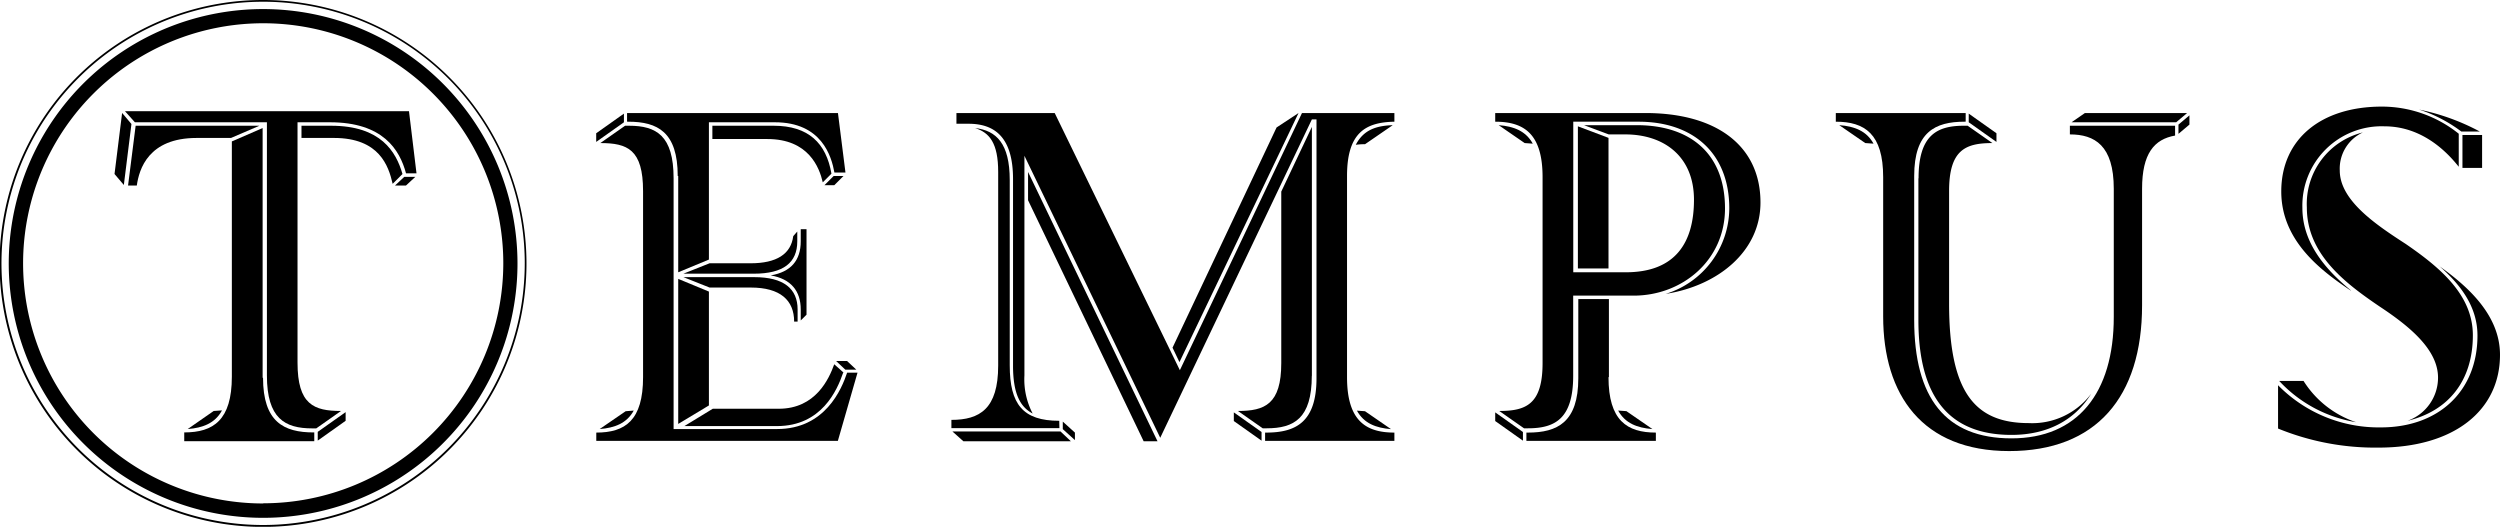 <?xml version="1.0" encoding="UTF-8"?> <svg xmlns="http://www.w3.org/2000/svg" viewBox="0 0 303 63.85"><title>tempus-logo</title><g id="Layer_2" data-name="Layer 2"><g id="Layer_1-2" data-name="Layer 1"><path d="M285.56,51.17a12,12,0,0,1-6.37-5h-2.95a16.27,16.27,0,0,0,9.32,5"></path><rect x="298.45" y="16.36" width="2.38" height="3.99"></rect><path d="M300.55,15.94a26.91,26.91,0,0,0-7.36-2.66,17.21,17.21,0,0,1,5.12,2.66Z"></path><path d="M284.93,35.2c-3.15-2.59-5.88-5.81-5.88-10A9.61,9.61,0,0,1,289,15.31c5.11,0,8.2,3.92,9,4.9v-4a14.89,14.89,0,0,0-9.32-3.29c-7.35,0-12.19,3.92-12.19,10.29,0,6,4.84,9.6,8.41,12"></path><path d="M291.79,51c5-1.19,7.92-4.9,7.92-10.36,0-4.84-3.85-8.13-8.13-11.07-3.57-2.31-8-5.26-8-8.9a4.83,4.83,0,0,1,2.8-4.62,8.92,8.92,0,0,0-6.79,9.1c0,5.61,4.55,9.11,8.82,12,3.71,2.45,7.08,5.26,7.08,8.62A5.55,5.55,0,0,1,291.79,51"></path><path d="M295.58,32.19c2.66,2.31,4.69,5,4.69,8.48,0,6.72-4.69,11.13-11.7,11.13a17.11,17.11,0,0,1-12.47-5.11v5.25a31.15,31.15,0,0,0,12.19,2.31C297.4,54.25,303,49.77,303,43c0-4.77-3.85-8.27-7.42-10.79"></path><polygon points="264.03 16.22 265.36 15.1 265.36 13.98 264.03 15.1 264.03 16.22"></polygon><polygon points="252.69 13.7 251.07 14.82 263.75 14.82 265.08 13.7 252.69 13.7"></polygon><path d="M222.92,15.17l3.15,2.17,1,.07c-.84-1.54-2.31-2.1-4.13-2.24"></path><polygon points="241.97 16.15 238.61 13.77 238.61 14.82 241.97 17.2 241.97 16.15"></polygon><path d="M250.87,16.29c3,0,5.32,1.33,5.32,6.59V38.42c0,9.25-4.41,14.71-12.4,14.71S232,48.23,232,38.77V21.33c0-5.32,2.53-6.58,6.1-6.58h.14V13.7H222.5v1.05c3.5,0,5.74,1.47,5.74,6.72V38.35c0,9.53,4.76,16.32,15.27,16.32S259.62,48.16,259.62,37V22.88c0-4.28,1.47-6,4-6.45V15.24H250.87Z"></path><path d="M232.51,21.61V38.77c0,9.18,3.58,13.94,11.28,13.94,4.41,0,7.71-1.82,9.67-5a8.93,8.93,0,0,1-7.57,3.57c-6.58,0-9.66-3.78-9.66-14.5V23.15c0-5,2-5.81,5.25-5.81l-3-2.1H238c-3.29,0-5.47,1.19-5.47,6.37"></path><path d="M199.43,13.7H181.22v1.05c3.5,0,5.74,1.47,5.74,6.72V44c0,5-2,5.81-5.25,5.81l3,2.1h.49c3.29,0,5.47-1.19,5.47-6.37V35.83H198c5.88,0,11.07-4.27,11.07-10.57,0-6.52-4.07-10.09-10.72-10.09h-6.37l3,1.12h2c4.69,0,8.33,2.66,8.33,7.92S203,33,197.05,33h-6.37V14.75h7.91c6.65,0,11,3.85,11,10.51a10.91,10.91,0,0,1-7.71,10.36c6.38-1,11.49-5.18,11.49-11.07,0-6.93-5.39-10.85-13.94-10.85"></path><path d="M185.77,17.41c-.84-1.54-2.31-2.1-4.13-2.24l3.15,2.17Z"></path><path d="M200.27,52l-3.15-2.17-1-.07c.84,1.54,2.31,2.1,4.13,2.24"></path><polygon points="181.22 51.03 184.58 53.41 184.58 52.36 181.22 49.98 181.22 51.03"></polygon><path d="M195,45.71V36.25h-3.71v9.6c0,5.32-2.53,6.58-6.1,6.58H185v1h15.69v-1c-3.5,0-5.74-1.47-5.74-6.72"></path><polygon points="194.95 16.71 191.24 15.31 191.24 32.54 194.95 32.54 194.95 16.71"></polygon><polygon points="128.81 52.01 130.28 53.34 130.28 52.43 128.81 51.1 128.81 52.01"></polygon><polygon points="115.43 52.29 116.76 53.48 129.79 53.48 128.53 52.29 115.43 52.29"></polygon><path d="M164.46,49.77c.84,1.54,2.31,2.1,4.13,2.24l-3.15-2.17Z"></path><polygon points="149.54 51.03 152.9 53.41 152.9 52.36 149.54 49.98 149.54 51.03"></polygon><polygon points="124.6 24.27 138.61 53.48 140.29 53.48 124.6 20.84 124.6 24.27"></polygon><path d="M164.32,17.55a7.25,7.25,0,0,1,1.12-.07l3.36-2.31c-2.1.07-3.57.63-4.48,2.38"></path><polygon points="157.38 13.7 154.72 15.45 142.11 42.14 142.95 43.89 157.38 13.7"></polygon><path d="M128.38,51c-4.41,0-6-2-6-6.72V21.82c0-4.41-1.61-6-4.2-6.3,1.75.56,2.8,1.82,2.8,5.32V44.31c0,5.25-2.24,6.58-5.67,6.58v1h13.09Z"></path><path d="M159,45.57V15.38l-3.71,7.84V44c0,5-2,5.81-5.25,5.81l3,2.1h.49c3.29,0,5.46-1.19,5.46-6.37"></path><path d="M143,44.87,127.83,13.7H115.92V15h1.47c3.15,0,5.39,1.61,5.39,6.72V44.31c0,3.36.84,5,2.38,5.81a8.9,8.9,0,0,1-1-4.62V18.88l16.46,34.18L159,14.47h.56V45.85c0,5.32-2.52,6.58-6.09,6.58h-.14v1H169v-1c-3.5,0-5.74-1.47-5.74-6.72V21.33c0-5.25,2.24-6.51,5.74-6.58V13.7H157.8Z"></path><path d="M102.23,45.15l-1.12-1c-.63,1.75-2.24,5.39-6.72,5.39h-8l-3.44,2.1H94.18c5.39,0,7.28-4.34,8-6.44"></path><polygon points="102.45 44.8 103.78 44.8 102.66 43.75 101.33 43.75 102.45 44.8"></polygon><path d="M94.18,52H81.64V21.61c0-5.18-2.1-6.37-5.39-6.37h-.49l-3,2.1c3.29,0,5.18.77,5.18,5.82V45.71c0,5.25-2.17,6.72-5.67,6.72v1h29.28l2.38-8.26h-1.26C102,47.18,100,52,94.18,52"></path><polygon points="102.23 21.33 101.04 21.33 99.92 22.45 101.11 22.45 102.23 21.33"></polygon><path d="M75.83,49.84,72.68,52c1.82-.14,3.29-.7,4.13-2.24Z"></path><polygon points="75.62 13.77 72.26 16.15 72.26 17.2 75.62 14.82 75.62 13.77"></polygon><path d="M97.75,38.14V27.78h-.7v1.47c0,2.31-1.19,3.71-3.64,4.13,2.45.42,3.64,1.89,3.64,4.13v1.33Z"></path><path d="M82.83,33.17h8.55c3.57,0,5.25-1.33,5.25-3.92V28.06l-.49.56c-.28,2.17-2,3.29-5.18,3.29H86Z"></path><path d="M86,34.85h5c3.57,0,5.25,1.54,5.25,4.13h.42V37.51c0-2.52-1.68-3.92-5.25-3.92H82.83Z"></path><path d="M93.76,15.24H86.34v1.61H93c5,0,6.3,3.43,6.72,5.25l1.05-1.05c-.63-3.71-2.8-5.81-7-5.81"></path><polygon points="82.2 51.38 85.92 49.14 85.92 35.34 82.2 33.8 82.2 51.38"></polygon><path d="M82.2,21.33V33l3.72-1.54V14.82h8c5.67,0,6.86,4.13,7.21,6.09h1.34l-.91-7.21H76v1.05h.14c3.57,0,6,1.26,6,6.58"></path><path d="M31.91,1.1A30.83,30.83,0,1,0,62.72,31.92,30.85,30.85,0,0,0,31.91,1.1m0,59.92A29.1,29.1,0,1,1,61,31.92,29.12,29.12,0,0,1,31.91,61"></path><path d="M15.15,13.48l1.2,1.34h16V45.51c0,5.21,2.18,6.41,5.49,6.41h.49l3-2.11c-3.3,0-5.27-.78-5.27-5.85V14.82H40c6.4,0,8.44,3.31,9.21,6.19h1.27l-.91-7.53Z"></path><polygon points="47.87 22.49 49.2 22.49 50.33 21.44 48.99 21.44 47.87 22.49"></polygon><path d="M26.9,49.74l-1,.07L22.75,52c1.83-.14,3.31-.7,4.15-2.25"></path><path d="M40.13,15.24H36.54v1.48h3.94c5.49,0,6.61,3.38,7.11,5.56l1.19-1.19c-.77-2.68-2.6-5.85-8.65-5.85"></path><polygon points="38.51 53.4 41.89 51 41.89 49.95 38.51 52.34 38.51 53.4"></polygon><path d="M31.83,45.79V15.52L28.1,17.14V45.65c0,5.28-2.25,6.76-5.77,6.76v1.06H38.09V52.41H38c-3.59,0-6.12-1.27-6.12-6.62"></path><path d="M28,16.72l3.44-1.48h-15l-.92,7.25h1.06c.28-2,1.41-5.77,7.25-5.77Z"></path><polygon points="14.8 13.69 13.88 21.09 15.01 22.42 15.93 15.03 14.8 13.69"></polygon><path d="M31.91,0a31.93,31.93,0,1,0,31.9,31.92A31.95,31.95,0,0,0,31.91,0m0,63.63A31.71,31.71,0,1,1,63.6,31.92,31.73,31.73,0,0,1,31.91,63.63"></path></g></g></svg> 